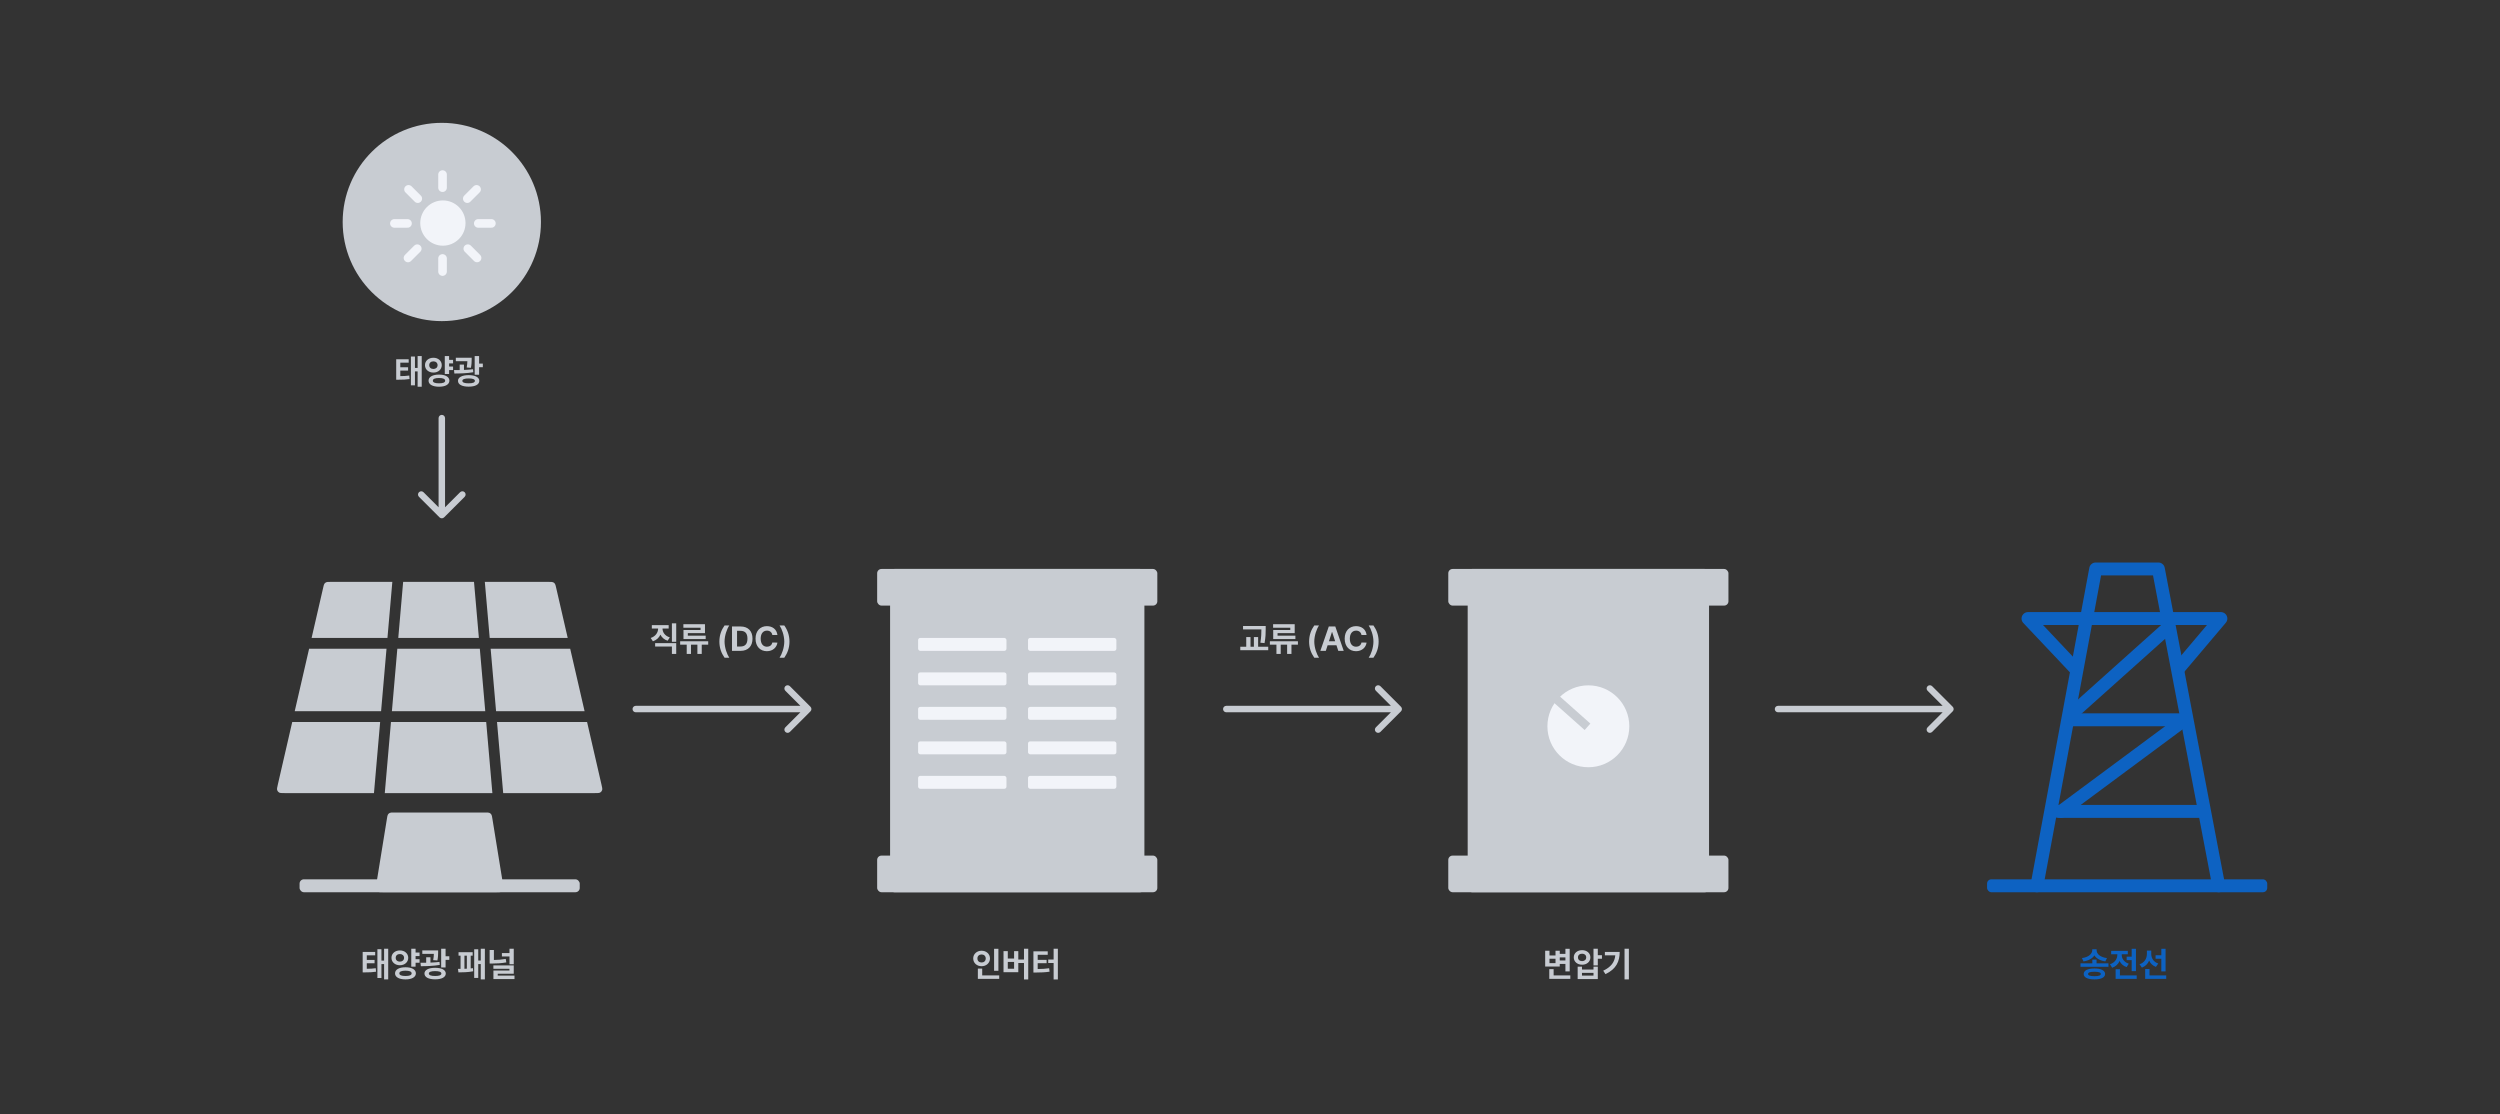 <svg width="1160" height="517" viewBox="0 0 1160 517" fill="none" xmlns="http://www.w3.org/2000/svg">
<rect x="0" y="0" width="1160" height="517" fill="#333333" stroke="none"/>
<path d="M463.258 440.234V450.453H461.258V440.234H463.258ZM451.57 444.719C451.57 442.633 453.273 441.133 455.461 441.141C457.641 441.133 459.344 442.633 459.352 444.719C459.344 446.836 457.641 448.328 455.461 448.328C453.273 448.328 451.57 446.836 451.57 444.719ZM453.523 444.719C453.508 445.906 454.344 446.594 455.461 446.594C456.539 446.594 457.375 445.906 457.383 444.719C457.375 443.562 456.539 442.867 455.461 442.875C454.344 442.867 453.508 443.562 453.523 444.719ZM453.727 454.188V449.422H455.742V452.594H463.633V454.188H453.727ZM477.1 440.219V454.469H475.131V446.844H472.49V451.094H465.631V441.312H467.615V444.766H470.537V441.312H472.49V445.234H475.131V440.219H477.1ZM467.615 449.5H470.537V446.328H467.615V449.5ZM490.848 440.219V454.469H488.879V446.844H486.379V445.234H488.879V440.219H490.848ZM479.504 451.25V441.406H486.145V443.016H481.488V445.375H485.629V446.938H481.488V449.625C483.465 449.609 485.043 449.539 486.801 449.266L487.004 450.859C484.926 451.172 483.067 451.242 480.629 451.25H479.504Z" fill="#C8CCD2"/>
<rect x="413" y="264" width="118" height="150" rx="2" fill="#C8CCD2"/>
<rect x="407" y="264" width="130" height="17" rx="2" fill="#C8CCD2"/>
<rect x="407" y="397" width="130" height="17" rx="2" fill="#C8CCD2"/>
<rect x="426" y="296" width="41" height="6" rx="1" fill="#F2F4F9"/>
<rect x="426" y="312" width="41" height="6" rx="1" fill="#F2F4F9"/>
<rect x="426" y="328" width="41" height="6" rx="1" fill="#F2F4F9"/>
<rect x="426" y="344" width="41" height="6" rx="1" fill="#F2F4F9"/>
<rect x="426" y="360" width="41" height="6" rx="1" fill="#F2F4F9"/>
<rect x="477" y="296" width="41" height="6" rx="1" fill="#F2F4F9"/>
<rect x="477" y="312" width="41" height="6" rx="1" fill="#F2F4F9"/>
<rect x="477" y="328" width="41" height="6" rx="1" fill="#F2F4F9"/>
<rect x="477" y="344" width="41" height="6" rx="1" fill="#F2F4F9"/>
<rect x="477" y="360" width="41" height="6" rx="1" fill="#F2F4F9"/>
<path d="M728.336 440.234V450.719H726.352V447.25H723.727V448.469H716.961V441.156H718.961V443.344H721.758V441.156H723.727V442.609H726.352V440.234H728.336ZM718.867 454.188V449.672H720.883V452.594H728.633V454.188H718.867ZM718.961 446.906H721.758V444.859H718.961V446.906ZM723.727 445.656H726.352V444.219H723.727V445.656ZM734.1 440.875C736.303 440.867 737.936 442.258 737.943 444.219C737.936 446.242 736.303 447.625 734.1 447.625C731.873 447.625 730.225 446.242 730.225 444.219C730.225 442.258 731.873 440.867 734.1 440.875ZM732.037 454.281V448.531H734.037V449.875H739.381V448.531H741.381V454.281H732.037ZM732.178 444.219C732.17 445.32 732.982 445.953 734.1 445.969C735.193 445.953 735.998 445.32 736.006 444.219C735.998 443.164 735.193 442.508 734.1 442.516C732.982 442.508 732.17 443.164 732.178 444.219ZM734.037 452.688H739.381V451.406H734.037V452.688ZM739.381 447.938V440.219H741.381V443.219H743.303V444.844H741.381V447.938H739.381ZM755.801 440.219V454.438H753.785V440.219H755.801ZM743.895 450.406C747.567 448.672 749.184 446.422 749.504 443.266H744.66V441.703H751.535C751.527 446.016 750.02 449.602 744.942 452L743.895 450.406Z" fill="#C8CCD2"/>
<rect x="681" y="264" width="112" height="150" rx="2" fill="#C8CCD2"/>
<circle cx="737" cy="337" r="19" fill="#F2F4F9"/>
<line x1="721.055" y1="323.414" x2="736.601" y2="337.233" stroke="#C8CCD2" stroke-width="4"/>
<rect x="672" y="264" width="130" height="17" rx="2" fill="#C8CCD2"/>
<rect x="672" y="397" width="130" height="17" rx="2" fill="#C8CCD2"/>
<circle cx="205" cy="103" r="46" fill="#C8CCD2"/>
<circle cx="10.5" cy="10.5" r="10.5" transform="matrix(-1 0 0 1 216 93)" fill="#F2F4F9"/>
<path d="M205.336 81L205.336 87.08" stroke="#F2F4F9" stroke-width="4" stroke-linecap="round" stroke-linejoin="round"/>
<path d="M205.336 119.92L205.336 126" stroke="#F2F4F9" stroke-width="4" stroke-linecap="round" stroke-linejoin="round"/>
<path d="M228 103.664L221.92 103.664" stroke="#F2F4F9" stroke-width="4" stroke-linecap="round" stroke-linejoin="round"/>
<path d="M189.08 103.664L183 103.664" stroke="#F2F4F9" stroke-width="4" stroke-linecap="round" stroke-linejoin="round"/>
<path d="M221.362 119.686L217.063 115.386" stroke="#F2F4F9" stroke-width="4" stroke-linecap="round" stroke-linejoin="round"/>
<path d="M193.846 92.165L189.547 87.866" stroke="#F2F4F9" stroke-width="4" stroke-linecap="round" stroke-linejoin="round"/>
<path d="M189.31 119.688L193.609 115.389" stroke="#F2F4F9" stroke-width="4" stroke-linecap="round" stroke-linejoin="round"/>
<path d="M216.83 92.168L221.129 87.869" stroke="#F2F4F9" stroke-width="4" stroke-linecap="round" stroke-linejoin="round"/>
<path d="M189.633 166.703V168.281H185.742V170.422H189.352V171.953H185.742V174.516C187.344 174.5 188.516 174.445 189.898 174.25L190.039 175.875C188.398 176.133 187 176.188 184.836 176.188H183.836V166.703H189.633ZM190.664 178.781V165.422H192.539V170.734H193.773V165.219H195.68V179.438H193.773V172.328H192.539V178.781H190.664ZM210.225 166.984V168.609H208.381V170.078H210.225V171.719H208.381V173.531H206.381V165.219H208.381V166.984H210.225ZM197.193 169.438C197.186 167.414 198.873 165.992 201.1 166C203.303 165.992 204.975 167.414 204.975 169.438C204.975 171.445 203.303 172.883 201.1 172.875C198.873 172.883 197.186 171.445 197.193 169.438ZM198.85 176.641C198.842 174.867 200.748 173.82 203.725 173.812C206.647 173.82 208.514 174.867 208.522 176.641C208.514 178.391 206.647 179.445 203.725 179.438C200.748 179.445 198.842 178.391 198.85 176.641ZM199.162 169.438C199.147 170.547 199.982 171.195 201.1 171.203C202.193 171.195 203.029 170.547 203.037 169.438C203.029 168.344 202.193 167.664 201.1 167.672C199.982 167.664 199.147 168.344 199.162 169.438ZM200.85 176.641C200.834 177.477 201.857 177.859 203.725 177.859C205.568 177.859 206.553 177.477 206.553 176.641C206.553 175.812 205.568 175.398 203.725 175.391C201.857 175.398 200.834 175.812 200.85 176.641ZM218.848 166V166.922C218.832 167.852 218.832 169.117 218.504 170.656L216.551 170.516C216.785 169.328 216.84 168.391 216.856 167.594H211.504V166H218.848ZM210.66 171.719C211.473 171.719 212.363 171.711 213.301 171.695V169.172H215.285V171.641C216.707 171.586 218.152 171.492 219.488 171.328L219.598 172.719C216.637 173.227 213.395 173.312 210.832 173.312L210.66 171.719ZM212.504 176.703C212.504 175.07 214.41 174.062 217.457 174.062C220.504 174.062 222.395 175.07 222.395 176.703C222.395 178.422 220.504 179.414 217.457 179.406C214.41 179.414 212.504 178.422 212.504 176.703ZM214.535 176.703C214.527 177.508 215.59 177.859 217.457 177.859C219.324 177.859 220.348 177.508 220.348 176.703C220.348 175.984 219.324 175.586 217.457 175.594C215.59 175.586 214.527 175.984 214.535 176.703ZM220.254 173.891V165.219H222.301V168.719H224.035V170.375H222.301V173.891H220.254Z" fill="#C8CCD2"/>
<path d="M206.5 194C206.5 193.172 205.828 192.5 205 192.5C204.172 192.5 203.5 193.172 203.5 194L206.5 194ZM203.939 240.061C204.525 240.646 205.475 240.646 206.061 240.061L215.607 230.515C216.192 229.929 216.192 228.979 215.607 228.393C215.021 227.808 214.071 227.808 213.485 228.393L205 236.879L196.515 228.393C195.929 227.808 194.979 227.808 194.393 228.393C193.808 228.979 193.808 229.929 194.393 230.515L203.939 240.061ZM203.5 194L203.5 239L206.5 239L206.5 194L203.5 194Z" fill="#C8CCD2"/>
<path d="M825 327.5C824.172 327.5 823.5 328.172 823.5 329C823.5 329.828 824.172 330.5 825 330.5L825 327.5ZM906.061 330.061C906.646 329.475 906.646 328.525 906.061 327.939L896.515 318.393C895.929 317.808 894.979 317.808 894.393 318.393C893.808 318.979 893.808 319.929 894.393 320.515L902.879 329L894.393 337.485C893.808 338.071 893.808 339.021 894.393 339.607C894.979 340.192 895.929 340.192 896.515 339.607L906.061 330.061ZM825 330.5L905 330.5L905 327.5L825 327.5L825 330.5Z" fill="#C8CCD2"/>
<path d="M295 327.5C294.172 327.5 293.5 328.172 293.5 329C293.5 329.828 294.172 330.5 295 330.5L295 327.5ZM376.061 330.061C376.646 329.475 376.646 328.525 376.061 327.939L366.515 318.393C365.929 317.808 364.979 317.808 364.393 318.393C363.808 318.979 363.808 319.929 364.393 320.515L372.879 329L364.393 337.485C363.808 338.071 363.808 339.021 364.393 339.607C364.979 340.192 365.929 340.192 366.515 339.607L376.061 330.061ZM295 330.5L375 330.5L375 327.5L295 327.5L295 330.5Z" fill="#C8CCD2"/>
<path d="M313.763 289.219V297.781H311.763V289.219H313.763ZM301.92 296.016C304.271 295.258 305.357 293.414 305.373 291.641H302.451V290.047H310.263V291.641H307.404C307.412 293.312 308.474 295.047 310.795 295.75L309.779 297.297C308.185 296.797 307.068 295.773 306.428 294.484C305.779 295.891 304.623 297.008 302.951 297.562L301.92 296.016ZM303.982 300V298.406H313.763V303.438H311.763V300H303.982ZM328.605 297.562V299.125H325.605V303.438H323.59V299.125H320.621V303.438H318.637V299.125H315.59V297.562H328.605ZM317.09 291.266V289.641H327.105V293.781H319.152V294.938H327.433V296.531H317.137V292.328H325.058V291.266H317.09ZM333.789 297.688C333.797 294.75 334.703 292.305 336.195 290.203H338.398C337.32 291.758 336.195 294.891 336.195 297.688C336.195 300.492 337.32 303.617 338.398 305.188H336.195C334.703 303.078 333.797 300.633 333.789 297.688ZM343.631 302H339.647V290.688H343.678C347.084 290.688 349.17 292.805 349.162 296.328C349.17 299.867 347.084 302 343.631 302ZM341.99 299.984H343.537C345.693 299.984 346.818 298.867 346.818 296.328C346.818 293.812 345.693 292.703 343.553 292.703H341.99V299.984ZM358.348 294.625C358.16 293.375 357.199 292.617 355.879 292.609C354.121 292.617 352.957 293.961 352.957 296.344C352.957 298.781 354.137 300.07 355.863 300.078C357.153 300.07 358.121 299.367 358.348 298.141L360.723 298.156C360.465 300.25 358.707 302.156 355.832 302.156C352.809 302.156 350.567 300.023 350.567 296.344C350.567 292.648 352.848 290.531 355.832 290.531C358.442 290.531 360.41 292.023 360.723 294.625H358.348ZM366.315 297.688C366.307 300.633 365.401 303.078 363.908 305.188H361.705C362.783 303.617 363.908 300.492 363.908 297.688C363.908 294.891 362.783 291.758 361.705 290.203H363.908C365.401 292.305 366.307 294.75 366.315 297.688Z" fill="#C8CCD2"/>
<path d="M569 327.5C568.172 327.5 567.5 328.172 567.5 329C567.5 329.828 568.172 330.5 569 330.5L569 327.5ZM650.061 330.061C650.646 329.475 650.646 328.525 650.061 327.939L640.515 318.393C639.929 317.808 638.979 317.808 638.393 318.393C637.808 318.979 637.808 319.929 638.393 320.515L646.879 329L638.393 337.485C637.808 338.071 637.808 339.021 638.393 339.607C638.979 340.192 639.929 340.192 640.515 339.607L650.061 330.061ZM569 330.5L649 330.5L649 327.5L569 327.5L569 330.5Z" fill="#C8CCD2"/>
<path d="M587.287 290.453V291.844C587.279 293.578 587.279 295.523 586.756 298.391L584.803 298.219C585.263 295.609 585.279 293.68 585.287 292.031H576.771V290.453H587.287ZM575.49 301.703V300.078H578.256V295.609H580.24V300.078H581.803V295.609H583.771V300.078H588.459V301.703H575.49ZM602.238 297.562V299.125H599.238V303.438H597.223V299.125H594.254V303.438H592.269V299.125H589.223V297.562H602.238ZM590.723 291.266V289.641H600.738V293.781H592.785V294.938H601.066V296.531H590.769V292.328H598.691V291.266H590.723ZM607.422 297.688C607.43 294.75 608.336 292.305 609.828 290.203H612.031C610.953 291.758 609.828 294.891 609.828 297.688C609.828 300.492 610.953 303.617 612.031 305.188H609.828C608.336 303.078 607.43 300.633 607.422 297.688ZM615.17 302H612.639L616.561 290.688H619.576L623.483 302H620.967L620.115 299.391H616.022L615.17 302ZM616.615 297.562H619.522L618.108 293.234H618.029L616.615 297.562ZM631.715 294.625C631.528 293.375 630.567 292.617 629.246 292.609C627.488 292.617 626.324 293.961 626.324 296.344C626.324 298.781 627.504 300.07 629.231 300.078C630.52 300.07 631.488 299.367 631.715 298.141L634.09 298.156C633.832 300.25 632.074 302.156 629.199 302.156C626.176 302.156 623.934 300.023 623.934 296.344C623.934 292.648 626.215 290.531 629.199 290.531C631.809 290.531 633.778 292.023 634.09 294.625H631.715ZM639.682 297.688C639.674 300.633 638.768 303.078 637.276 305.188H635.073C636.151 303.617 637.276 300.492 637.276 297.688C637.276 294.891 636.151 291.758 635.073 290.203H637.276C638.768 292.305 639.674 294.75 639.682 297.688Z" fill="#C8CCD2"/>
<path d="M972.805 445.25V447H978.32V448.594H965.352V447H970.836V445.25H972.805ZM966.023 444.547C969.164 444.148 970.797 442.523 970.805 440.922V440.453H972.836V440.922C972.828 442.586 974.422 444.148 977.633 444.547L976.867 446.094C974.461 445.734 972.695 444.727 971.797 443.305C970.891 444.719 969.125 445.742 966.727 446.094L966.023 444.547ZM966.836 451.922C966.836 450.305 968.703 449.383 971.82 449.375C974.914 449.383 976.758 450.305 976.773 451.922C976.758 453.539 974.914 454.445 971.82 454.438C968.703 454.445 966.836 453.539 966.836 451.922ZM968.867 451.922C968.859 452.617 969.828 452.953 971.82 452.953C973.766 452.953 974.766 452.617 974.773 451.922C974.766 451.211 973.766 450.898 971.82 450.891C969.828 450.898 968.859 451.211 968.867 451.922ZM991.084 440.234V450.609H989.1V445.516H986.772V443.906H989.1V440.234H991.084ZM979.022 447.406C981.373 446.672 982.436 444.82 982.443 443V442.781H979.584V441.188H987.303V442.781H984.475V443.016C984.467 444.664 985.482 446.422 987.74 447.156L986.756 448.734C985.186 448.219 984.1 447.188 983.482 445.914C982.85 447.328 981.717 448.477 980.037 449.031L979.022 447.406ZM981.647 454.188V449.703H983.647V452.594H991.428V454.188H981.647ZM998.176 442.656C998.176 444.492 999.16 446.32 1001.43 447.078L1000.35 448.641C998.84 448.086 997.801 447.039 997.199 445.719C996.59 447.211 995.481 448.375 993.832 448.969L992.754 447.406C995.129 446.625 996.152 444.68 996.16 442.641V441.094H998.176V442.656ZM995.363 454.188V449.625H997.379V452.594H1005.13V454.188H995.363ZM1000.18 444.859V443.25H1002.85V440.234H1004.83V450.734H1002.85V444.859H1000.18Z" fill="#0D62C2"/>
<path d="M945.117 411L972.399 264H1001.48L1029.49 411" stroke="#0D62C2" stroke-width="6" stroke-linecap="round" stroke-linejoin="round"/>
<path d="M956.336 376.497L1014.13 333.656" stroke="#0D62C2" stroke-width="6" stroke-linecap="round"/>
<path d="M960.953 331.482L1004.91 292.121" stroke="#0D62C2" stroke-width="6" stroke-linecap="round"/>
<path d="M955.062 376.497H1020.98" stroke="#0D62C2" stroke-width="6" stroke-linecap="round"/>
<path d="M962 334H1014" stroke="#0D62C2" stroke-width="6" stroke-linecap="round"/>
<path d="M1011.03 310.021L1030.49 287.01H941L962.733 310.021" stroke="#0D62C2" stroke-width="6" stroke-linecap="round" stroke-linejoin="round"/>
<rect x="922" y="408" width="130" height="6" rx="2" fill="#0D62C2"/>
<path d="M174.081 441.703V443.281H170.19V445.422H173.8V446.953H170.19V449.516C171.792 449.5 172.964 449.445 174.347 449.25L174.487 450.875C172.847 451.133 171.448 451.188 169.284 451.188H168.284V441.703H174.081ZM175.112 453.781V440.422H176.987V445.734H178.222V440.219H180.128V454.438H178.222V447.328H176.987V453.781H175.112ZM194.673 441.984V443.609H192.829V445.078H194.673V446.719H192.829V448.531H190.829V440.219H192.829V441.984H194.673ZM181.642 444.438C181.634 442.414 183.321 440.992 185.548 441C187.751 440.992 189.423 442.414 189.423 444.438C189.423 446.445 187.751 447.883 185.548 447.875C183.321 447.883 181.634 446.445 181.642 444.438ZM183.298 451.641C183.29 449.867 185.196 448.82 188.173 448.812C191.095 448.82 192.962 449.867 192.97 451.641C192.962 453.391 191.095 454.445 188.173 454.438C185.196 454.445 183.29 453.391 183.298 451.641ZM183.61 444.438C183.595 445.547 184.431 446.195 185.548 446.203C186.642 446.195 187.477 445.547 187.485 444.438C187.477 443.344 186.642 442.664 185.548 442.672C184.431 442.664 183.595 443.344 183.61 444.438ZM185.298 451.641C185.282 452.477 186.306 452.859 188.173 452.859C190.017 452.859 191.001 452.477 191.001 451.641C191.001 450.812 190.017 450.398 188.173 450.391C186.306 450.398 185.282 450.812 185.298 451.641ZM203.296 441V441.922C203.28 442.852 203.28 444.117 202.952 445.656L200.999 445.516C201.233 444.328 201.288 443.391 201.304 442.594H195.952V441H203.296ZM195.108 446.719C195.921 446.719 196.812 446.711 197.749 446.695V444.172H199.733V446.641C201.155 446.586 202.601 446.492 203.937 446.328L204.046 447.719C201.085 448.227 197.843 448.312 195.28 448.312L195.108 446.719ZM196.952 451.703C196.952 450.07 198.858 449.062 201.905 449.062C204.952 449.062 206.843 450.07 206.843 451.703C206.843 453.422 204.952 454.414 201.905 454.406C198.858 454.414 196.952 453.422 196.952 451.703ZM198.983 451.703C198.976 452.508 200.038 452.859 201.905 452.859C203.772 452.859 204.796 452.508 204.796 451.703C204.796 450.984 203.772 450.586 201.905 450.594C200.038 450.586 198.976 450.984 198.983 451.703ZM204.702 448.891V440.219H206.749V443.719H208.483V445.375H206.749V448.891H204.702ZM224.98 440.219V454.438H223.073V447.312H221.902V453.75H220.027V440.453H221.902V445.703H223.073V440.219H224.98ZM212.495 449.547H213.698V443.438H212.761V441.828H219.323V443.438H218.402V449.344C218.769 449.305 219.12 449.266 219.448 449.219L219.558 450.672C217.378 451.133 214.472 451.188 212.714 451.188L212.495 449.547ZM215.495 449.516C215.862 449.5 216.245 449.492 216.62 449.469V443.438H215.495V449.516ZM229.165 440.812V445.43C230.939 445.406 232.751 445.281 234.665 444.938L234.931 446.547C232.595 446.961 230.478 447.086 228.368 447.078H227.197V440.812H229.165ZM228.931 449.516V447.953H238.384V451.828H230.947V452.688H238.728V454.281H228.947V450.312H236.384V449.516H228.931ZM232.884 443.812V442.219H236.4V440.219H238.384V447.422H236.4V443.812H232.884Z" fill="#C8CCD2"/>
<path d="M179.564 379.688C179.719 378.733 179.796 378.256 180.033 377.898C180.242 377.582 180.536 377.332 180.881 377.176C181.272 377 181.756 377 182.723 377H225.277C226.244 377 226.728 377 227.119 377.176C227.464 377.332 227.758 377.582 227.967 377.898C228.204 378.256 228.281 378.733 228.436 379.688L233.398 410.288C233.605 411.566 233.709 412.204 233.522 412.702C233.359 413.139 233.047 413.505 232.642 413.736C232.181 414 231.534 414 230.239 414H177.761C176.466 414 175.819 414 175.358 413.736C174.953 413.505 174.641 413.139 174.478 412.702C174.291 412.204 174.395 411.566 174.602 410.288L179.564 379.688Z" fill="#C8CCD2"/>
<path fill-rule="evenodd" clip-rule="evenodd" d="M182.04 270H153.118C152.209 270 151.754 270 151.378 270.16C151.046 270.302 150.759 270.531 150.547 270.822C150.306 271.153 150.204 271.596 150 272.482L144.583 296H179.78L182.04 270ZM143.431 301L136.752 330H176.823L179.345 301H143.431ZM135.6 335L128.902 364.082C128.594 365.42 128.44 366.09 128.61 366.615C128.759 367.076 129.07 367.468 129.486 367.716C129.96 368 130.647 368 132.021 368H173.519L176.388 335H135.6ZM178.538 368H228.462L225.593 335H181.407L178.538 368ZM233.481 368H275.979C277.353 368 278.039 368 278.514 367.716C278.929 367.468 279.241 367.076 279.39 366.615C279.56 366.09 279.406 365.42 279.097 364.082L272.399 335H230.611L233.481 368ZM271.248 330L264.568 301H227.655L230.177 330H271.248ZM263.417 296L258 272.482L258 272.482C257.796 271.596 257.694 271.153 257.453 270.822C257.241 270.531 256.953 270.302 256.622 270.16C256.246 270 255.791 270 254.882 270H224.959L227.22 296H263.417ZM219.94 270L222.201 296H184.798L187.059 270H219.94ZM222.636 301L225.158 330H181.842L184.364 301H222.636Z" fill="#C8CCD2"/>
<rect x="139" y="408" width="130" height="6" rx="2" fill="#C8CCD2"/>
</svg>
